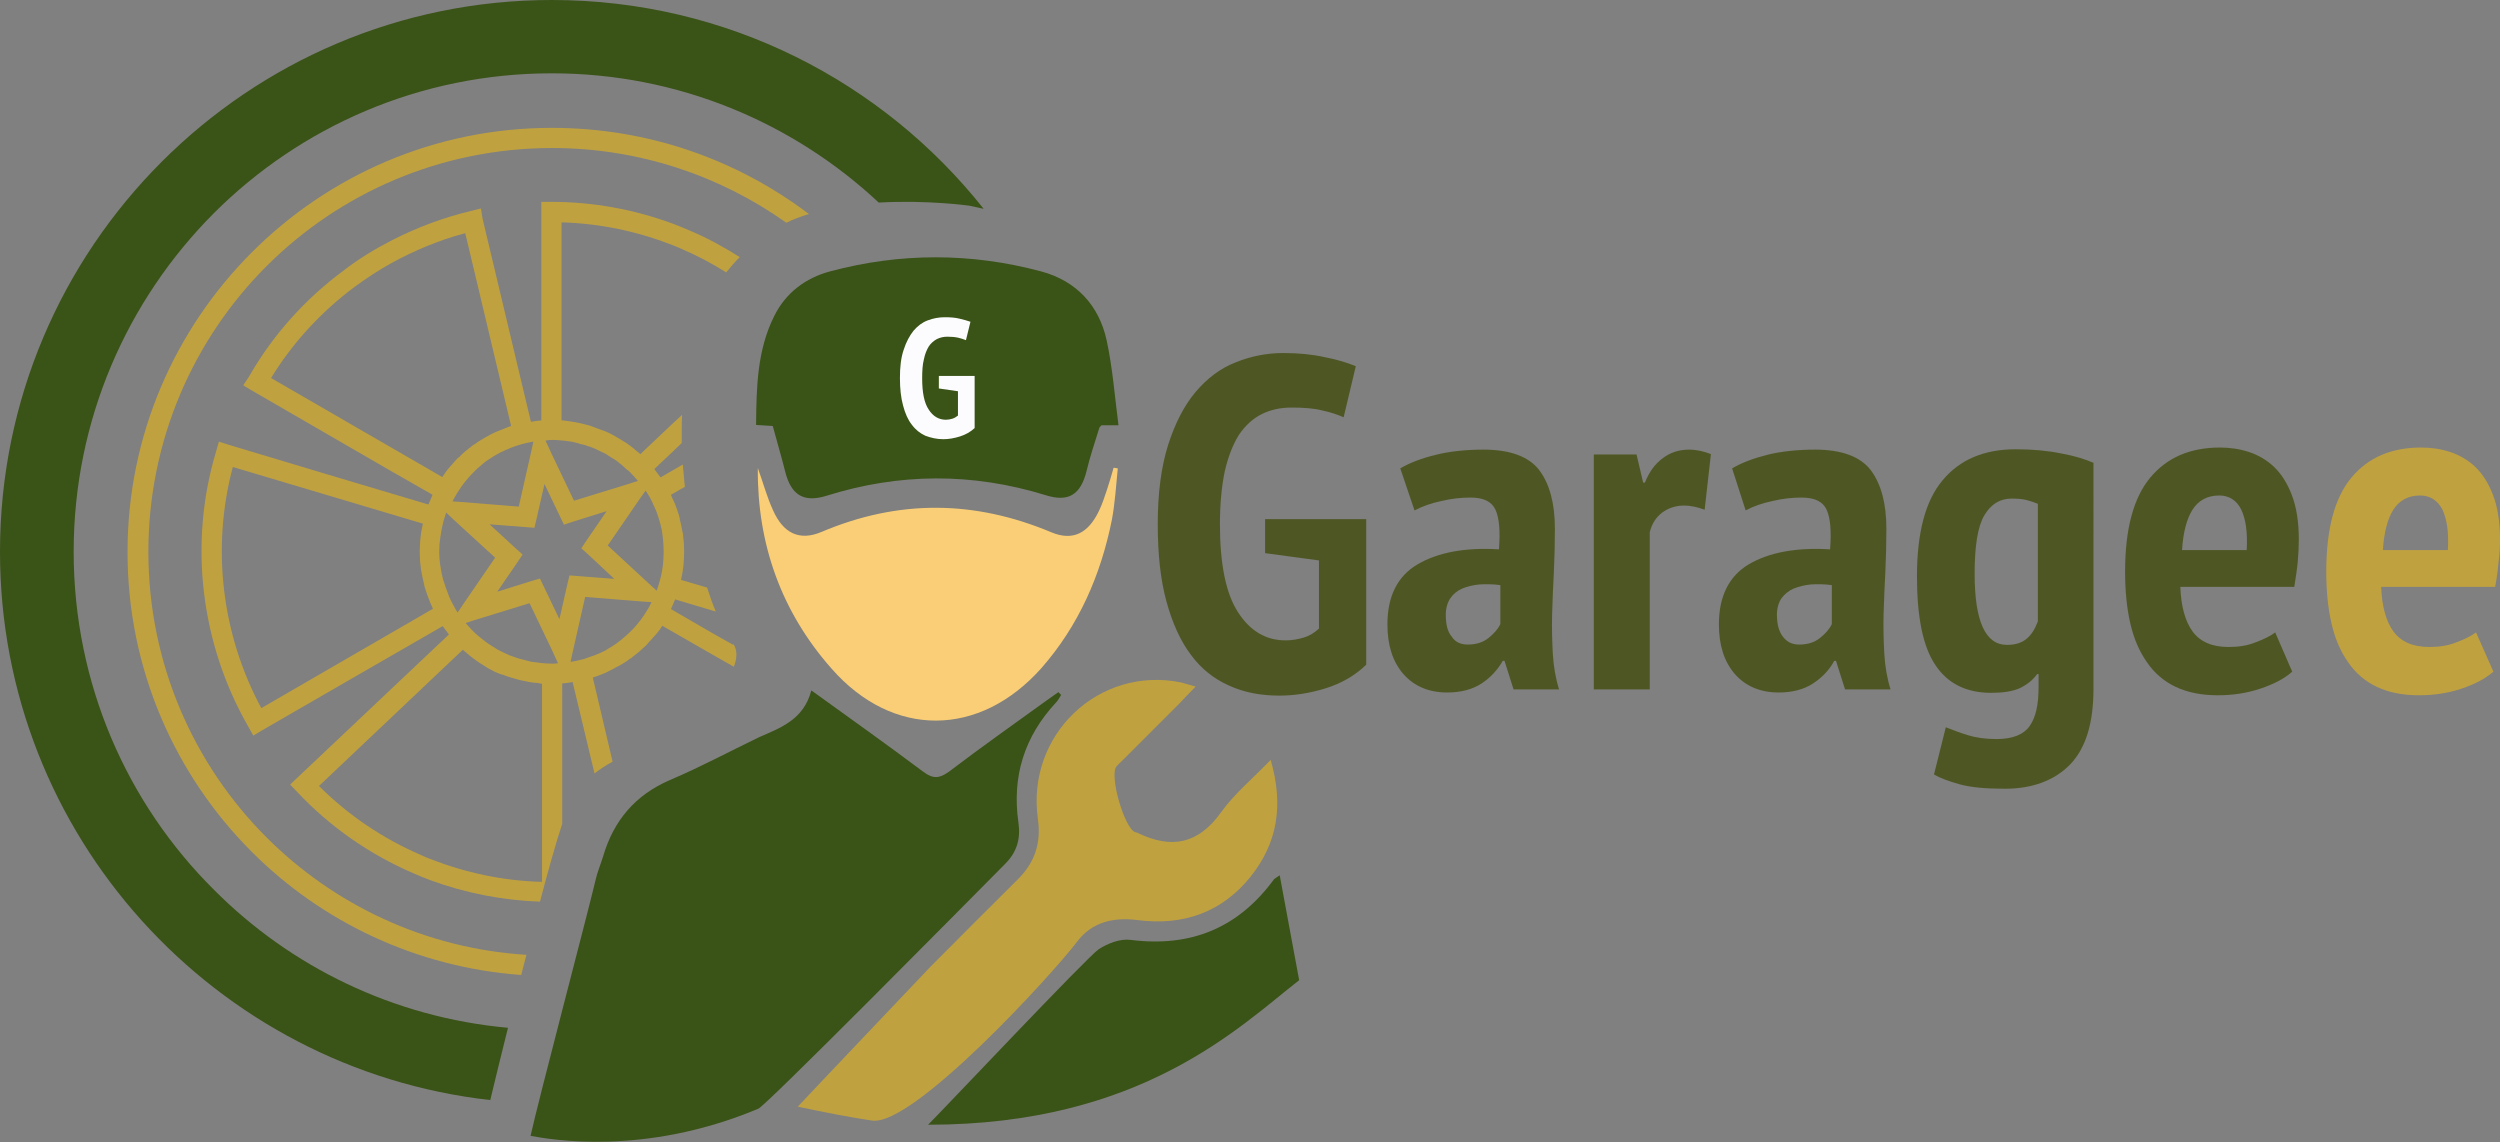 <?xml version="1.0" encoding="UTF-8"?>
<svg xmlns="http://www.w3.org/2000/svg" xmlns:xlink="http://www.w3.org/1999/xlink" version="1.1" id="Layer_1" x="0px" y="0px" viewBox="0 0 71.95 32.88" style="enable-background:new 0 0 71.95 32.88;" xml:space="preserve">
<rect x="0" y="0" width="71.95" height="32.88" fill="#808080" stroke="none"/>
<style type="text/css">
	.st0{fill:#4E5724;}
	.st1{fill:#C0A140;}
	.st2{fill:#3A5317;}
	.st3{fill:#F9CE76;}
	.st4{fill:#FCFCFE;}
</style>
<g>
	<g>
		<path class="st0" d="M36.4,14.94h2.92v4.19c-0.33,0.32-0.72,0.54-1.17,0.68c-0.45,0.14-0.89,0.21-1.33,0.21    c-0.53,0-1.02-0.09-1.45-0.29c-0.43-0.19-0.8-0.48-1.1-0.89c-0.3-0.4-0.53-0.91-0.7-1.53c-0.17-0.62-0.25-1.36-0.25-2.22    c0-0.9,0.1-1.66,0.3-2.29c0.2-0.62,0.46-1.13,0.79-1.52c0.33-0.39,0.71-0.68,1.15-0.85c0.44-0.18,0.9-0.27,1.38-0.27    c0.43,0,0.83,0.04,1.19,0.12c0.36,0.07,0.65,0.16,0.89,0.26l-0.35,1.47c-0.18-0.08-0.39-0.15-0.63-0.2    c-0.24-0.06-0.53-0.08-0.87-0.08c-0.31,0-0.6,0.06-0.86,0.19c-0.26,0.13-0.47,0.33-0.65,0.59c-0.17,0.27-0.31,0.62-0.41,1.05    c-0.09,0.43-0.14,0.94-0.14,1.53c0,1.14,0.17,1.99,0.52,2.53c0.35,0.54,0.8,0.81,1.37,0.81c0.18,0,0.35-0.03,0.52-0.08    c0.17-0.05,0.31-0.14,0.44-0.26v-1.96l-1.55-0.21V14.94z"></path>
		<path class="st0" d="M40.3,13.48c0.27-0.16,0.61-0.29,1.02-0.39c0.4-0.1,0.86-0.15,1.38-0.15c0.76,0,1.3,0.2,1.6,0.59    c0.3,0.4,0.45,0.96,0.45,1.69c0,0.42-0.01,0.84-0.03,1.25c-0.02,0.41-0.04,0.81-0.05,1.2c-0.01,0.39,0,0.77,0.02,1.14    c0.02,0.36,0.08,0.71,0.18,1.03h-1.31l-0.26-0.82h-0.05c-0.15,0.26-0.35,0.48-0.61,0.65c-0.26,0.17-0.59,0.26-0.99,0.26    c-0.53,0-0.95-0.18-1.26-0.53c-0.31-0.36-0.46-0.83-0.46-1.43c0-0.81,0.29-1.39,0.87-1.73c0.58-0.34,1.36-0.49,2.34-0.43    c0.04-0.52,0.01-0.9-0.1-1.14c-0.11-0.24-0.35-0.35-0.72-0.35c-0.27,0-0.55,0.03-0.84,0.1c-0.29,0.06-0.54,0.15-0.77,0.27    L40.3,13.48z M42.24,18.55c0.24,0,0.44-0.06,0.6-0.19c0.15-0.12,0.27-0.25,0.34-0.4v-1.12c-0.21-0.03-0.41-0.03-0.6-0.02    c-0.19,0.02-0.36,0.06-0.5,0.12c-0.14,0.06-0.26,0.16-0.34,0.28c-0.08,0.12-0.13,0.28-0.13,0.47c0,0.28,0.05,0.49,0.17,0.63    C41.88,18.48,42.04,18.55,42.24,18.55"></path>
		<path class="st0" d="M49.06,14.67c-0.22-0.08-0.41-0.12-0.59-0.12c-0.24,0-0.45,0.07-0.63,0.2c-0.18,0.14-0.3,0.32-0.36,0.57v4.52    h-1.61v-6.76h1.23l0.19,0.81h0.05c0.12-0.3,0.28-0.53,0.51-0.7c0.22-0.17,0.48-0.25,0.76-0.25c0.22,0,0.43,0.05,0.63,0.13    L49.06,14.67z"></path>
		<path class="st0" d="M49.85,13.48c0.27-0.16,0.61-0.29,1.01-0.39c0.4-0.1,0.87-0.15,1.38-0.15c0.76,0,1.3,0.2,1.6,0.59    c0.3,0.4,0.45,0.96,0.45,1.69c0,0.42-0.01,0.84-0.03,1.25c-0.02,0.41-0.04,0.81-0.05,1.2c-0.01,0.39,0,0.77,0.02,1.14    c0.02,0.36,0.08,0.71,0.18,1.03H53.1l-0.26-0.82h-0.05c-0.14,0.26-0.35,0.48-0.61,0.65c-0.26,0.17-0.59,0.26-0.99,0.26    c-0.53,0-0.95-0.18-1.26-0.53c-0.31-0.36-0.46-0.83-0.46-1.43c0-0.81,0.29-1.39,0.86-1.73c0.58-0.34,1.36-0.49,2.34-0.43    c0.04-0.52,0.01-0.9-0.1-1.14c-0.11-0.24-0.35-0.35-0.72-0.35c-0.27,0-0.55,0.03-0.84,0.1c-0.29,0.06-0.55,0.15-0.77,0.27    L49.85,13.48z M51.78,18.55c0.24,0,0.44-0.06,0.6-0.19c0.15-0.12,0.27-0.25,0.34-0.4v-1.12c-0.21-0.03-0.41-0.03-0.6-0.02    c-0.19,0.02-0.35,0.06-0.5,0.12c-0.14,0.06-0.26,0.16-0.35,0.28c-0.08,0.12-0.13,0.28-0.13,0.47c0,0.28,0.06,0.49,0.17,0.63    C51.43,18.48,51.58,18.55,51.78,18.55"></path>
		<path class="st0" d="M60.25,19.83c0,0.98-0.22,1.7-0.67,2.17c-0.45,0.46-1.08,0.7-1.88,0.7c-0.56,0-0.99-0.04-1.31-0.13    c-0.32-0.09-0.56-0.18-0.73-0.28L56,20.93c0.2,0.08,0.41,0.16,0.64,0.23c0.23,0.07,0.5,0.11,0.82,0.11c0.46,0,0.78-0.13,0.95-0.37    c0.18-0.25,0.26-0.62,0.26-1.13V19.4h-0.04c-0.13,0.18-0.3,0.31-0.51,0.41c-0.21,0.09-0.48,0.13-0.82,0.13    c-0.71,0-1.25-0.27-1.6-0.8c-0.36-0.53-0.53-1.39-0.53-2.55c0-1.25,0.24-2.18,0.74-2.77c0.49-0.59,1.19-0.89,2.1-0.89    c0.49,0,0.92,0.04,1.31,0.12c0.39,0.07,0.7,0.17,0.93,0.27V19.83z M57.76,18.56c0.24,0,0.43-0.06,0.57-0.18    c0.14-0.12,0.24-0.28,0.32-0.5V14.5c-0.1-0.04-0.21-0.08-0.33-0.11c-0.12-0.03-0.26-0.04-0.43-0.04c-0.33,0-0.59,0.16-0.78,0.48    c-0.19,0.32-0.28,0.88-0.28,1.68C56.83,17.88,57.14,18.56,57.76,18.56"></path>
		<path class="st0" d="M65.97,19.33c-0.22,0.2-0.53,0.36-0.92,0.49c-0.39,0.13-0.79,0.19-1.22,0.19c-0.47,0-0.87-0.08-1.21-0.24    c-0.34-0.16-0.62-0.4-0.83-0.71c-0.22-0.31-0.38-0.68-0.48-1.12c-0.1-0.43-0.15-0.93-0.15-1.49c0-1.22,0.24-2.12,0.72-2.7    c0.48-0.58,1.15-0.87,2.01-0.87c0.29,0,0.57,0.04,0.84,0.13c0.27,0.09,0.51,0.23,0.72,0.43c0.21,0.2,0.38,0.47,0.51,0.81    c0.13,0.34,0.2,0.76,0.2,1.28c0,0.2-0.01,0.41-0.03,0.63c-0.02,0.23-0.06,0.47-0.1,0.73h-3.28c0.02,0.56,0.14,0.99,0.35,1.28    c0.22,0.3,0.56,0.45,1.04,0.45c0.29,0,0.55-0.04,0.79-0.14c0.24-0.09,0.42-0.18,0.55-0.28L65.97,19.33z M63.87,14.26    c-0.34,0-0.6,0.14-0.77,0.41c-0.17,0.27-0.27,0.66-0.3,1.16h1.86c0.03-0.52-0.03-0.9-0.16-1.17    C64.37,14.4,64.15,14.26,63.87,14.26"></path>
		<path class="st1" d="M71.76,19.33c-0.23,0.2-0.53,0.36-0.92,0.49c-0.39,0.13-0.79,0.19-1.22,0.19c-0.47,0-0.87-0.08-1.21-0.24    c-0.34-0.16-0.62-0.4-0.83-0.71c-0.22-0.31-0.38-0.68-0.48-1.12c-0.1-0.43-0.15-0.93-0.15-1.49c0-1.22,0.24-2.12,0.72-2.7    c0.48-0.58,1.15-0.87,2.01-0.87c0.29,0,0.57,0.04,0.84,0.13c0.27,0.09,0.51,0.23,0.72,0.43c0.21,0.2,0.38,0.47,0.51,0.81    c0.13,0.34,0.2,0.76,0.2,1.28c0,0.2-0.01,0.41-0.04,0.63c-0.02,0.23-0.05,0.47-0.1,0.73h-3.28c0.02,0.56,0.14,0.99,0.35,1.28    c0.22,0.3,0.56,0.45,1.04,0.45c0.29,0,0.55-0.04,0.79-0.14c0.24-0.09,0.42-0.18,0.55-0.28L71.76,19.33z M69.65,14.26    c-0.34,0-0.6,0.14-0.77,0.41c-0.17,0.27-0.27,0.66-0.3,1.16h1.87c0.03-0.52-0.03-0.9-0.16-1.17    C70.15,14.4,69.94,14.26,69.65,14.26"></path>
	</g>
	<g>
		<path class="st2" d="M2.12,15.88c0-3.8,1.54-7.24,4.03-9.74c2.49-2.49,5.93-4.03,9.73-4.03c3.64,0,6.95,1.42,9.41,3.72    c1.4-0.08,2.61,0.09,2.61,0.09l0.41,0.09C25.41,2.35,20.92,0,15.88,0C7.12,0,0,7.12,0,15.88c0,8.16,6.18,14.89,14.11,15.78    c0.15-0.64,0.33-1.35,0.51-2.08c-3.3-0.3-6.26-1.76-8.46-3.97C3.66,23.13,2.12,19.68,2.12,15.88"></path>
		<path class="st2" d="M23.35,19.87c1.14,0.82,2.19,1.57,3.22,2.34c0.28,0.21,0.46,0.2,0.74,0c0.92-0.7,1.87-1.37,2.81-2.05    c0.11-0.08,0.23-0.16,0.34-0.24c0.03,0.03,0.05,0.05,0.08,0.08c-0.05,0.08-0.09,0.16-0.15,0.22c-0.91,0.98-1.27,2.13-1.08,3.45    c0.07,0.48-0.05,0.86-0.38,1.19c-1.06,1.07-6.97,7.05-7.11,7.05c-3.29,1.38-6,0.88-6.55,0.78c0.21-0.97,1.65-6.42,1.87-7.36    c0.05-0.23,0.15-0.46,0.22-0.69c0.3-1.02,0.92-1.76,1.92-2.19c0.87-0.37,1.71-0.82,2.56-1.23C22.45,20.95,23.13,20.72,23.35,19.87    "></path>
		<path class="st2" d="M32.19,12.24H31.7c-0.02,0.03-0.05,0.04-0.06,0.07c-0.13,0.42-0.27,0.83-0.37,1.25    c-0.17,0.68-0.52,0.9-1.18,0.69c-2.11-0.65-4.21-0.64-6.31,0.02c-0.65,0.2-1.01-0.02-1.18-0.69c-0.11-0.44-0.24-0.87-0.36-1.32    c-0.16-0.01-0.3-0.02-0.48-0.03c0.01-1.08,0.03-2.15,0.52-3.13c0.33-0.67,0.9-1.1,1.61-1.29c2.02-0.54,4.05-0.54,6.07,0    c1.01,0.27,1.67,0.97,1.89,1.99C32.02,10.58,32.08,11.39,32.19,12.24"></path>
		<path class="st2" d="M26.71,32.37c0.36-0.35,4.58-4.83,4.91-5.05c0.26-0.17,0.62-0.31,0.92-0.27c1.73,0.22,3.1-0.34,4.13-1.75    c0.02-0.02,0.05-0.03,0.16-0.11c0.19,1.02,0.37,1.99,0.56,3.02C35.67,29.55,32.85,32.37,26.71,32.37"></path>
		<path class="st3" d="M21.81,13.47c0.15,0.41,0.26,0.83,0.44,1.22c0.29,0.65,0.75,0.89,1.39,0.62c2.22-0.94,4.4-0.92,6.62,0.01    c0.62,0.26,1.06,0.02,1.36-0.6c0.1-0.2,0.17-0.42,0.24-0.63c0.07-0.21,0.13-0.42,0.19-0.63c0.04,0.01,0.08,0.01,0.12,0.02    c-0.05,0.5-0.08,1-0.17,1.48c-0.32,1.59-0.95,3.04-2.03,4.27c-1.78,2-4.28,2.02-6.04,0.01C22.49,17.61,21.79,15.66,21.81,13.47"></path>
		<path class="st1" d="M15.88,3.68c-3.37,0-6.42,1.37-8.63,3.58c-2.21,2.21-3.58,5.26-3.58,8.63c0,3.37,1.37,6.42,3.58,8.63    c2.01,2.01,4.73,3.32,7.75,3.54c0.05-0.19,0.1-0.39,0.15-0.58c-2.91-0.18-5.54-1.44-7.48-3.38c-2.1-2.1-3.4-5.01-3.4-8.22    c0-3.21,1.3-6.12,3.4-8.22c2.1-2.1,5.01-3.4,8.22-3.4c2.51,0,4.84,0.8,6.74,2.15c0.2-0.1,0.42-0.18,0.65-0.25    C21.22,4.6,18.66,3.68,15.88,3.68"></path>
		<path class="st1" d="M21.05,18.53l-0.55-0.31l-1.19-0.69c0.04-0.09,0.08-0.19,0.12-0.28l1.17,0.35c-0.09-0.21-0.17-0.44-0.25-0.69    l-0.75-0.22c0.02-0.08,0.03-0.17,0.05-0.26c0-0.03,0-0.05,0.01-0.08c0-0.03,0.01-0.05,0.01-0.08c0.01-0.13,0.02-0.26,0.02-0.39    c0-0.16-0.01-0.31-0.03-0.46c0-0.04-0.01-0.08-0.02-0.12c-0.02-0.11-0.04-0.22-0.07-0.33c-0.01-0.03-0.01-0.05-0.01-0.07    c-0.01-0.02-0.02-0.04-0.02-0.07c-0.02-0.06-0.04-0.12-0.06-0.18c-0.02-0.05-0.04-0.11-0.06-0.16c-0.03-0.06-0.05-0.12-0.08-0.17    c-0.01-0.03-0.02-0.05-0.03-0.08l0.4-0.23c-0.02-0.21-0.04-0.42-0.06-0.64l-0.64,0.37c-0.06-0.08-0.12-0.16-0.18-0.24l0.54-0.51    l0.25-0.24c0-0.08,0-0.17,0-0.25c0-0.19,0-0.38,0.01-0.56l-0.26,0.24l-0.94,0.89c-0.02-0.02-0.05-0.04-0.07-0.06    c-0.04-0.03-0.08-0.06-0.12-0.1c-0.05-0.04-0.1-0.08-0.16-0.12c-0.04-0.03-0.08-0.06-0.12-0.08c-0.06-0.04-0.13-0.08-0.2-0.12    c-0.03-0.02-0.06-0.04-0.1-0.06c-0.09-0.05-0.19-0.1-0.3-0.14c0,0-0.01,0-0.01,0c-0.02-0.01-0.05-0.02-0.08-0.03    c-0.08-0.03-0.16-0.06-0.24-0.09c-0.05-0.02-0.09-0.03-0.13-0.04c-0.07-0.02-0.13-0.03-0.2-0.05c-0.05-0.01-0.1-0.02-0.15-0.03    c-0.07-0.01-0.13-0.02-0.2-0.03c-0.05-0.01-0.1-0.01-0.15-0.02c-0.01,0-0.03,0-0.04,0v-5.7c1.11,0.03,2.19,0.26,3.21,0.66    c0.09,0.04,0.18,0.07,0.26,0.11c0.44,0.19,0.86,0.41,1.27,0.67c0.12-0.15,0.25-0.3,0.39-0.44c-0.46-0.29-0.93-0.55-1.43-0.76    c-0.16-0.07-0.33-0.14-0.49-0.2c-1.11-0.41-2.29-0.63-3.5-0.63h-0.29v0.29v6c-0.1,0.01-0.2,0.02-0.3,0.04l-1.39-5.84L13.84,6    l-0.28,0.07c-0.8,0.19-1.57,0.48-2.29,0.85c-0.49,0.25-0.96,0.54-1.4,0.88c-1.09,0.81-2.02,1.84-2.71,3.05L7,11.09l0.25,0.15    l4.01,2.32l1.19,0.68c-0.04,0.09-0.08,0.19-0.12,0.28l-2.92-0.87L6.58,12.8L6.3,12.71l-0.08,0.28c-0.4,1.33-0.51,2.71-0.35,4.06    c0.16,1.35,0.59,2.67,1.28,3.87l0.14,0.25l0.25-0.15l1.87-1.08l3.33-1.92c0.06,0.08,0.12,0.16,0.18,0.24l-0.54,0.51l-3.82,3.61    l-0.21,0.2l0.2,0.21c0.95,1.01,2.09,1.8,3.34,2.34c0.16,0.07,0.33,0.14,0.49,0.2c1,0.37,2.07,0.58,3.16,0.62    c0.24-0.91,0.46-1.7,0.64-2.24v-4.04c0.1-0.01,0.2-0.02,0.3-0.04l0.63,2.63c0.16-0.13,0.34-0.24,0.52-0.34l-0.57-2.42    c0.1-0.03,0.2-0.07,0.3-0.11c0.05-0.02,0.1-0.04,0.15-0.07c0.05-0.03,0.11-0.05,0.16-0.08c0.05-0.03,0.1-0.06,0.15-0.08    c0.05-0.03,0.1-0.06,0.15-0.09c0.05-0.03,0.1-0.06,0.14-0.1c0.02-0.01,0.05-0.03,0.07-0.04c0.02-0.02,0.04-0.04,0.07-0.06    c0.05-0.04,0.09-0.07,0.14-0.11c0.04-0.04,0.08-0.07,0.12-0.11c0.03-0.03,0.07-0.06,0.1-0.09c0.01-0.01,0.02-0.02,0.02-0.03    c0.07-0.07,0.13-0.14,0.19-0.21c0.01-0.01,0.03-0.03,0.04-0.04c0.07-0.08,0.14-0.17,0.2-0.27l1.48,0.85l0.58,0.33    c0.09-0.24,0.11-0.46-0.01-0.65C21.07,18.56,21.06,18.54,21.05,18.53 M9.42,19.28l-1.9,1.1c-0.57-1.06-0.93-2.21-1.07-3.39    c-0.14-1.18-0.06-2.38,0.25-3.55l2.72,0.81l2.75,0.82c-0.02,0.08-0.03,0.17-0.05,0.26c0,0.03-0.01,0.05-0.01,0.08    c0,0.03-0.01,0.05-0.01,0.08c-0.01,0.13-0.02,0.26-0.02,0.39c0,0.16,0.01,0.31,0.03,0.46c0,0.04,0.01,0.08,0.02,0.12    c0.02,0.11,0.04,0.22,0.07,0.33c0.01,0.02,0.01,0.05,0.01,0.07c0.01,0.02,0.02,0.04,0.02,0.06c0.02,0.06,0.04,0.12,0.06,0.18    c0.02,0.05,0.04,0.11,0.06,0.16c0.02,0.06,0.05,0.13,0.08,0.19c0.01,0.03,0.02,0.05,0.03,0.07L9.42,19.28z M15.88,12.66    c0.11,0,0.22,0.01,0.33,0.02c0.06,0,0.11,0.02,0.16,0.02c0.05,0.01,0.1,0.01,0.16,0.03c0.06,0.01,0.12,0.03,0.18,0.05    c0.04,0.01,0.09,0.02,0.13,0.03c0.05,0.02,0.1,0.04,0.15,0.05c0.05,0.02,0.1,0.04,0.15,0.06c0.03,0.02,0.07,0.03,0.1,0.05    c0.06,0.03,0.13,0.06,0.19,0.09c0.04,0.03,0.08,0.05,0.12,0.08c0.05,0.03,0.1,0.06,0.15,0.09c0.04,0.03,0.09,0.06,0.13,0.1    c0.04,0.03,0.08,0.06,0.12,0.1c0.04,0.04,0.08,0.08,0.13,0.11c0.04,0.03,0.07,0.07,0.1,0.1c0.06,0.06,0.12,0.13,0.18,0.2    l-0.28,0.09l-1.56,0.48l-0.65-1.36l-0.05-0.11l-0.12-0.26C15.77,12.67,15.82,12.66,15.88,12.66 M15.35,12.71l-0.06,0.28    l-0.36,1.59l-1.62-0.13l-0.29-0.02c0.15-0.29,0.34-0.56,0.56-0.79c0.03-0.03,0.07-0.07,0.1-0.1c0.02-0.02,0.04-0.04,0.06-0.06    c0.06-0.05,0.12-0.1,0.19-0.16c0.02-0.01,0.03-0.03,0.05-0.04c0.07-0.05,0.15-0.1,0.23-0.15c0.04-0.03,0.09-0.05,0.14-0.08    c0.03-0.02,0.07-0.04,0.1-0.05c0.06-0.03,0.12-0.06,0.18-0.08c0.01-0.01,0.03-0.01,0.04-0.02C14.87,12.82,15.1,12.75,15.35,12.71     M11.26,12.88l-3.46-2c0.63-1.03,1.45-1.91,2.4-2.62c0.34-0.25,0.69-0.48,1.05-0.68c0.67-0.37,1.39-0.67,2.14-0.87l1.32,5.55    c-0.04,0.01-0.08,0.03-0.11,0.04c-0.02,0.01-0.03,0.01-0.05,0.02c-0.08,0.03-0.17,0.07-0.25,0.1c-0.03,0.01-0.05,0.02-0.07,0.03    c-0.07,0.03-0.14,0.07-0.21,0.11c-0.03,0.02-0.06,0.03-0.09,0.05c-0.06,0.04-0.12,0.07-0.18,0.11c-0.03,0.03-0.07,0.05-0.1,0.07    l-0.05,0.03c-0.03,0.03-0.07,0.06-0.1,0.08c-0.04,0.03-0.07,0.06-0.11,0.09c-0.05,0.04-0.09,0.08-0.13,0.12    c-0.02,0.03-0.05,0.05-0.08,0.07h0c-0.01,0.01-0.02,0.02-0.03,0.03c-0.05,0.05-0.1,0.11-0.14,0.16c-0.03,0.03-0.06,0.06-0.09,0.1    c-0.07,0.08-0.13,0.17-0.19,0.26L11.26,12.88z M12.89,17.07c-0.04-0.1-0.08-0.2-0.11-0.31c-0.01-0.03-0.02-0.06-0.03-0.09    c-0.03-0.11-0.05-0.22-0.07-0.34c0-0.02,0-0.04-0.01-0.06c-0.02-0.13-0.03-0.26-0.03-0.39c0-0.14,0.01-0.27,0.03-0.4    c0.01-0.04,0.01-0.09,0.02-0.13c0.02-0.11,0.04-0.23,0.07-0.34c0.03-0.09,0.05-0.17,0.08-0.26l0.21,0.2l1.2,1.1l-0.92,1.34    l-0.16,0.24c-0.04-0.06-0.08-0.13-0.11-0.19c-0.05-0.09-0.1-0.18-0.14-0.28C12.92,17.14,12.9,17.11,12.89,17.07 M15.59,25.38    c-1.11-0.03-2.19-0.26-3.21-0.66c-0.09-0.03-0.17-0.07-0.26-0.11c-1.09-0.47-2.09-1.14-2.94-1.99l3.2-3.03l0.94-0.89    c0.02,0.02,0.04,0.03,0.06,0.05c0.05,0.04,0.09,0.08,0.14,0.12c0.04,0.03,0.08,0.06,0.13,0.1c0.05,0.03,0.09,0.07,0.14,0.1    c0.05,0.03,0.11,0.07,0.16,0.1c0.04,0.03,0.08,0.05,0.13,0.08c0.09,0.05,0.19,0.1,0.29,0.14c0,0,0.01,0,0.01,0    c0.03,0.01,0.07,0.03,0.1,0.03c0.07,0.03,0.15,0.06,0.23,0.08c0.04,0.01,0.09,0.03,0.14,0.04c0.07,0.02,0.13,0.04,0.2,0.05    c0.05,0.01,0.09,0.02,0.14,0.03c0.07,0.01,0.15,0.03,0.23,0.03c0.04,0,0.08,0.01,0.12,0.02c0.02,0,0.04,0,0.06,0.01V25.38z     M15.88,19.1L15.88,19.1c-0.11,0-0.22-0.01-0.33-0.02c-0.05-0.01-0.1-0.02-0.15-0.02c-0.06-0.01-0.11-0.01-0.17-0.03    c-0.07-0.02-0.13-0.03-0.19-0.05c-0.04-0.01-0.08-0.02-0.12-0.03c-0.07-0.02-0.13-0.05-0.2-0.07c-0.03-0.01-0.07-0.02-0.1-0.04    c-0.04-0.02-0.08-0.04-0.13-0.06c-0.05-0.03-0.11-0.05-0.16-0.08c-0.04-0.02-0.07-0.04-0.11-0.07c-0.06-0.03-0.11-0.07-0.16-0.1    c-0.04-0.03-0.08-0.05-0.11-0.08c-0.05-0.04-0.09-0.07-0.14-0.11c-0.04-0.03-0.08-0.07-0.12-0.1c-0.04-0.04-0.07-0.07-0.11-0.11    c-0.06-0.06-0.12-0.13-0.18-0.2l0.28-0.09l1.56-0.48l0.65,1.36l0.05,0.11l0.12,0.26C16,19.1,15.94,19.1,15.88,19.1 M16.33,16.81    l-0.23,1.01l-0.22-0.46l-0.23-0.48l-0.11-0.23l-0.24,0.07l-0.99,0.31l0.59-0.86l0.14-0.21l-0.19-0.17l-0.76-0.7l1.04,0.08    l0.25,0.02l0.06-0.25l0.23-1.01l0.22,0.46l0.23,0.48l0.11,0.23l0.24-0.08l0.99-0.31l-0.59,0.86l-0.14,0.21l0.19,0.17l0.76,0.71    l-1.04-0.08l-0.25-0.02L16.33,16.81z M18.62,17.57c-0.03,0.05-0.07,0.11-0.1,0.16c-0.03,0.03-0.05,0.07-0.08,0.11    c-0.04,0.05-0.08,0.1-0.12,0.15c-0.03,0.03-0.06,0.07-0.09,0.1c-0.04,0.04-0.08,0.08-0.12,0.12c-0.04,0.04-0.08,0.07-0.12,0.11    c-0.04,0.03-0.08,0.07-0.12,0.1c-0.04,0.03-0.09,0.07-0.13,0.1c-0.04,0.03-0.08,0.05-0.12,0.08c-0.05,0.03-0.1,0.06-0.15,0.09    c-0.04,0.03-0.08,0.05-0.13,0.07c-0.05,0.03-0.1,0.05-0.16,0.07c-0.04,0.02-0.09,0.04-0.13,0.05c-0.06,0.02-0.11,0.04-0.17,0.06    c-0.04,0.02-0.09,0.03-0.13,0.04c-0.11,0.03-0.22,0.05-0.33,0.07l0.06-0.28l0.36-1.59l1.63,0.13l0.28,0.02    C18.71,17.41,18.67,17.5,18.62,17.57 M19.08,16.26c-0.03,0.26-0.1,0.51-0.18,0.74l-0.21-0.19l-1.2-1.11l0.92-1.34l0.17-0.24    c0.04,0.06,0.08,0.12,0.12,0.19c0.05,0.09,0.09,0.18,0.13,0.27c0.02,0.04,0.03,0.08,0.05,0.11c0.04,0.1,0.07,0.2,0.1,0.3    l0.03,0.11c0.03,0.11,0.05,0.21,0.06,0.33c0,0.02,0.01,0.05,0.01,0.07c0.01,0.13,0.02,0.25,0.02,0.38    C19.1,16.01,19.09,16.14,19.08,16.26"></path>
		<path class="st1" d="M36.57,21.87c0.38,1.32,0.19,2.39-0.57,3.35c-0.83,1.04-1.95,1.43-3.26,1.26c-0.7-0.09-1.32,0.06-1.74,0.62    c-0.72,0.95-4.72,5.32-5.9,5.15c-0.56-0.08-1.39-0.24-2.14-0.4c0.17-0.19,3.72-3.92,3.83-4.04c0.83-0.83,1.66-1.67,2.49-2.49    c0.5-0.49,0.69-1.05,0.59-1.75c-0.34-2.42,1.75-4.41,4.12-3.93c0.12,0.03,0.23,0.07,0.42,0.12c-0.19,0.19-0.34,0.35-0.49,0.51    l-1.6,1.6c-0.06,0.06-0.13,0.12-0.19,0.19c-0.21,0.26,0.23,1.78,0.54,1.89c0.03,0.01,0.06,0.01,0.09,0.03    c0.96,0.46,1.73,0.31,2.38-0.6C35.52,22.85,36.04,22.42,36.57,21.87"></path>
		<path class="st4" d="M27.01,10.82h1.04v1.5c-0.12,0.11-0.26,0.19-0.42,0.24c-0.16,0.05-0.32,0.08-0.48,0.08    c-0.19,0-0.36-0.04-0.52-0.1c-0.15-0.07-0.28-0.17-0.39-0.32c-0.11-0.14-0.19-0.32-0.25-0.55c-0.06-0.22-0.09-0.48-0.09-0.79    c0-0.32,0.03-0.59,0.11-0.82c0.07-0.22,0.17-0.4,0.28-0.54c0.12-0.14,0.25-0.24,0.41-0.3c0.16-0.06,0.32-0.09,0.49-0.09    c0.16,0,0.3,0.01,0.42,0.04c0.13,0.03,0.23,0.06,0.32,0.09l-0.13,0.53c-0.07-0.03-0.14-0.05-0.22-0.07    c-0.09-0.02-0.19-0.03-0.31-0.03c-0.11,0-0.21,0.02-0.31,0.07c-0.09,0.05-0.17,0.12-0.23,0.21c-0.06,0.1-0.11,0.22-0.14,0.37    c-0.04,0.15-0.05,0.34-0.05,0.55c0,0.41,0.06,0.71,0.19,0.9c0.12,0.19,0.29,0.29,0.49,0.29c0.06,0,0.13-0.01,0.19-0.03    c0.06-0.02,0.11-0.05,0.16-0.09v-0.7l-0.55-0.08V10.82z"></path>
	</g>
</g>
</svg>
